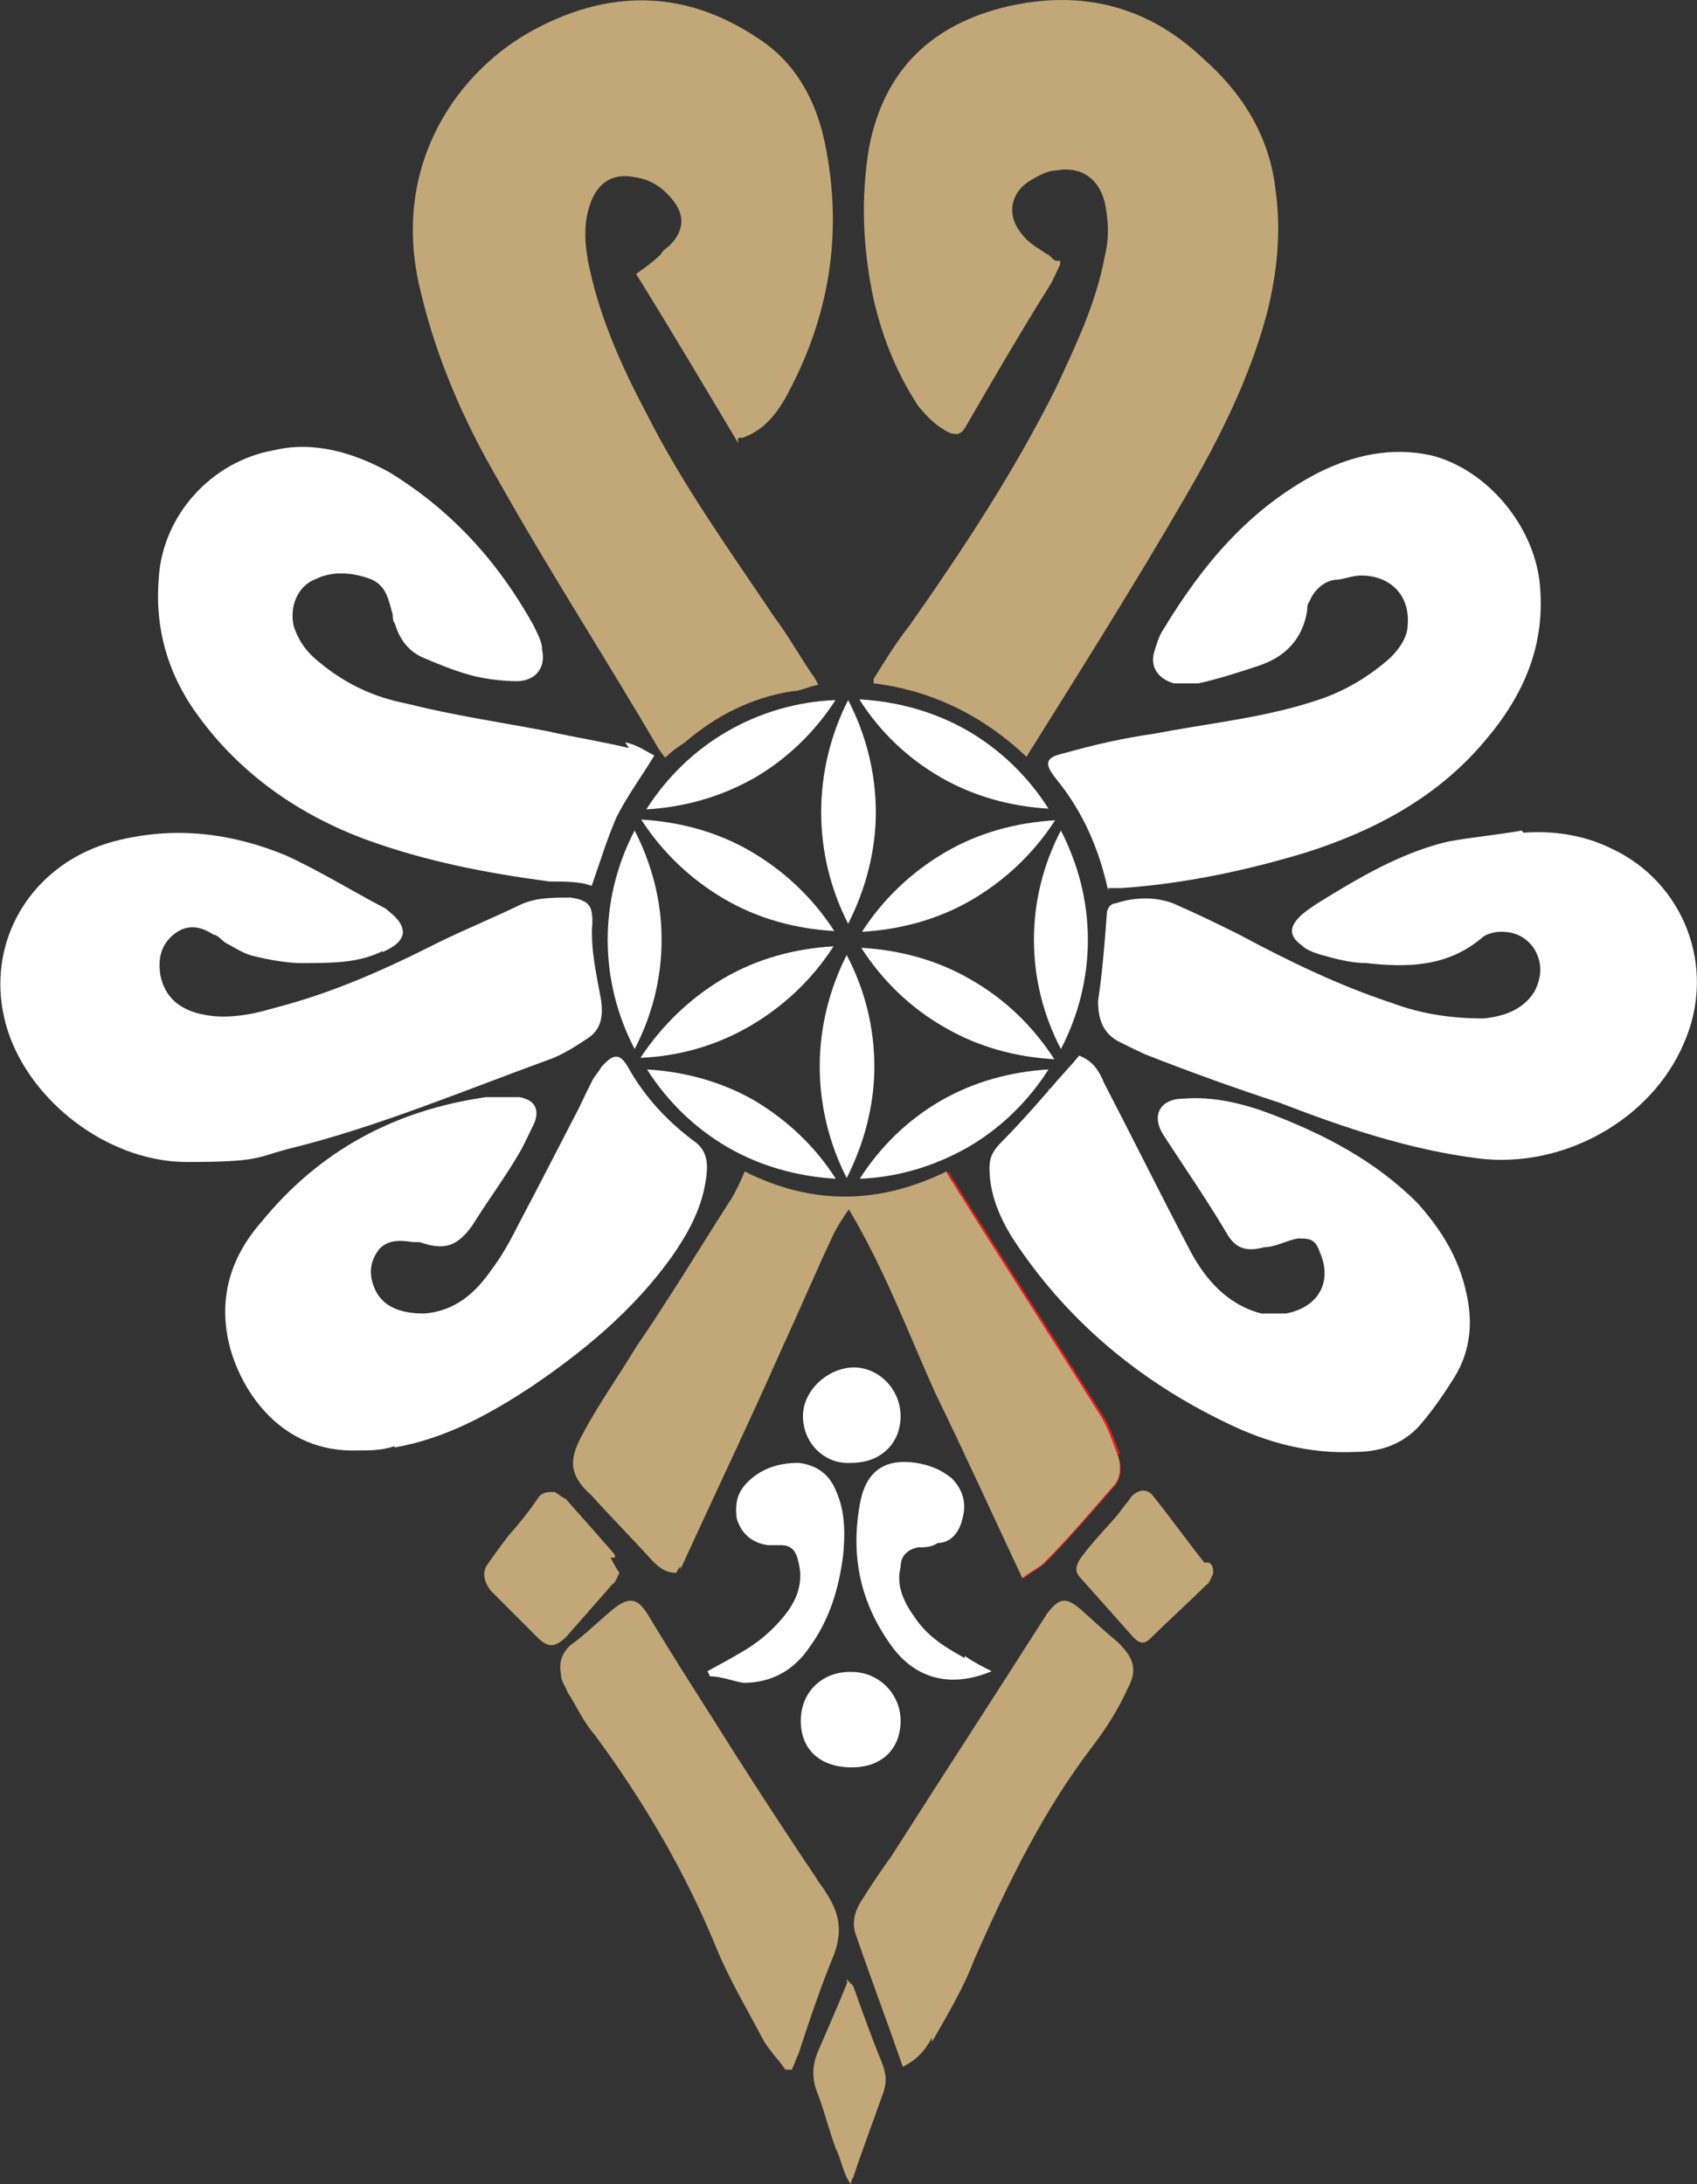 <?xml version="1.0" encoding="UTF-8"?>
<svg id="Layer_1" xmlns="http://www.w3.org/2000/svg" version="1.1" viewBox="0 0 232.9 299.8">
  <rect x="0" y="0" width="232.9" height="299.8" fill="#333333" stroke="none"/>
  <!-- Generator: Adobe Illustrator 29.6.0, SVG Export Plug-In . SVG Version: 2.1.1 Build 207)  -->
  <g>
    <path d="M52.3,130.8c1.2-.6,2.7-1.2,3-2.7,0-1.5-1.2-2.4-2.4-3.4-4.6-2.4-9.1-5.2-13.7-7.3-7.3-3-14.9-4-22.8-2.1-12.8,3-19.5,15.5-14.9,27.4,3.7,9.4,14,16.8,24.1,16.8s9.4-.6,14-1.8c12.2-3,23.8-7.9,35.6-12.2,1.8-.6,3.7-1.8,5.5-3s2.1-3,1.8-5.2c-.6-3.4-1.5-7-1.2-10.7,0-2.1-.3-3-3-3.4-2.4,0-4.6,0-6.7.9-3.7,1.8-7.6,3.4-11.3,5.2-7.3,3.7-14.6,7-22.8,9.1-3,.9-6.4,1.5-9.4.9-3.4-.6-5.5-2.4-6.1-5.5-.3-2.1,0-4,1.8-5.5s3.7-1.2,5.5,0c.6,0,1.2.9,1.8,1.2,1.2.6,2.4,1.5,4,1.8,2.4.6,4.9.9,6.1.9,4.6,0,8.2,0,11.6-1.8h-.3v.3ZM208.9,114c-3.4.6-6.7.9-10.1,1.5-6.4,1.5-12.2,4.9-18,8.5-.9.6-1.8,1.2-2.4,1.8-1.5,1.5-1.5,2.7.3,4,.6.6,1.5.9,2.4,1.2,2.1.6,4.3,1.2,6.4,1.2,5.5.6,11,.6,15.8-3.4.6-.6,1.8-.9,2.7-.9,1.8,0,3.4.6,4.6,2.4,1.2,2.1.9,4,0,5.8-1.5,2.4-4,3.4-7,3.7-4.3,0-8.5-.6-12.5-2.1-7.3-2.4-14.3-5.8-21-9.4-3-1.5-6.1-3-9.1-4.3-2.4-.9-5.2-.9-7.9,0-.6,0-1.2.6-1.2,1.5-.3,4-.6,7.9-1.2,11.9,0,2.4.6,4.3,2.7,5.5,1.2.6,2.4,1.2,3.7,1.8,6.1,2.4,12.2,4.6,18.6,6.7,8.8,3.4,17.7,6.4,27.1,7.6,11.6,1.5,23.8-5.2,28.3-15.8,4.6-10.4,0-22.2-10.1-26.8-3.7-1.8-7.9-2.4-11.9-2.1h0l-.3-.3ZM151.9,121.9h2.1c8.5-.6,17.1-2.4,25.3-4.9,9.4-3,18-7.6,24.4-15.2,5.5-6.4,8.5-13.4,7.6-21.9-.9-7.9-7.3-15.5-14.9-17.4-5.5-1.2-10.7,0-15.5,2.4-9.4,4.9-15.8,12.5-21.3,21.6-.6.9-.9,2.1-1.2,3-.6,2.1.6,3.7,2.7,4.3h3.4c2.7-.6,5.5-1.5,8.2-2.4,3.7-1.2,6.1-3.7,6.7-7.6,0-.3,0-.9.3-1.2.6-1.5,1.8-2.7,3.4-3,1.2,0,2.4-.6,3.7-.6,4,0,6.7,2.7,6.4,6.7,0,1.8-1.2,3.4-2.4,4.6-2.7,2.4-5.8,4.3-9.1,5.5-7.6,2.7-15.5,3.4-23.2,4.9-4.3.6-8.2,1.5-12.5,2.7-2.7.6-2.7,1.5-.9,3.7,3.7,4.6,5.8,9.7,7,15.2h.6-.6v-.3ZM86.4,102.7c-3.7-.9-7.6-1.5-11.6-2.4-6.4-1.2-12.5-2.1-18.9-3.7-4.6-.9-8.5-2.7-12.2-5.8-1.5-1.2-2.7-2.7-3.4-4.9-.6-2.7.6-5.5,3-6.4,2.4-1.2,5.2-.9,7.6,0,2.1.9,2.4,2.7,3,4.9,0,.3,0,.9.3,1.2.6,2.1,1.8,3.7,3.7,4.6,2.1.9,4.3,1.8,6.4,2.4,2.1.6,4.6.9,6.7.9s4-1.5,3.4-4.3c0-1.2-.6-2.1-1.2-3.4-4.9-8.8-11.3-15.8-19.8-21-4.9-2.7-10.4-4.3-15.8-3-8.5,1.5-15.2,8.8-15.8,17.4-.6,7,1.2,13.4,5.5,19.2,5.8,7.9,13.7,13.4,22.8,16.8,8.2,3,16.4,4.6,25.3,5.8,2.1,0,4.3,0,5.8.6,1.2-3.4,2.1-6.4,3.4-9.4,1.5-3,3.4-5.5,5.2-8.5-1.2-.6-2.4-1.5-4-1.8l.6.9h0ZM144,149.6c-2.1,2.4-4.3,4.9-6.4,7-1.2,1.2-1.8,2.1-1.8,3.7,0,3.4,1.2,6.4,3,9.4,7.3,11.3,17.4,19.8,29.5,25.6,5.5,2.7,11.3,4.3,17.7,4,3.7,0,7-1.2,9.4-4.3,1.5-1.8,3-4,4.3-6.1,1.8-3,2.4-6.4,1.8-10.1-.9-5.5-3.4-9.7-7-13.7-5.8-5.8-12.8-9.4-20.1-12.2-4-1.5-7.9-2.4-11.9-2.1-3.4,0-4.6,2.4-2.7,5.2,3,4.6,6.1,9.1,8.8,13.7,1.2,1.8,2.7,2.1,4.9,1.5,1.5,0,3-.9,4.6-1.2,1.5,0,2.4,0,3,1.8,1.8,4,0,7.6-4.6,8.5h-3.4c-4.6-1.2-7.6-4.6-9.7-8.5-4-7.6-7.9-15.5-11.9-23.2-.6-1.5-1.5-3-3.4-3.7-1.2,1.5-2.7,3-4,4.6h-.3ZM54.1,198.7c7-1.2,13.1-4.6,18.6-8.2,7.3-4.9,14.3-10.7,19.5-18,2.1-3,4-6.4,4.6-10.1.3-1.8.6-4-1.2-5.5-3.7-2.7-7-6.1-9.4-10.4-1.2-2.1-2.1-1.8-3.7,0-.3.6-.9,1.2-1.2,1.8-.6,1.2-1.2,2.4-1.8,3.7-2.7,5.2-5.5,10.7-8.2,15.8-1.2,2.4-2.4,4.6-4,6.7-2.1,3-4.9,5.5-9.1,5.8-3.7,0-6.1-1.2-7-4-.6-1.8-.3-3.4.9-4.9,1.2-1.2,2.7-1.2,4.6-.9h.9c3.4,1.2,5.2.6,7.3-2.4,2.1-3.4,4.6-6.7,6.7-10.4.6-1.2,1.2-2.4,1.8-3.7.6-1.8,0-3-2.1-3.4h-4.6c-12.5,1.8-22.8,7.3-30.8,17.1-4.3,4.9-6.1,10.7-4.3,17.4,1.8,6.4,7.3,14.3,17.4,14,1.8,0,3.4,0,5.2-.6h0ZM97.4,230.1c1.5,0,3,.6,4.6.9,4,0,7-1.8,9.1-4.9,2.7-3.7,4-7.9,4.6-12.5.3-3,.3-6.1-.9-8.8-.9-2.4-2.7-3.7-5.2-4-2.4,0-4.6.6-6.4,2.1-1.8,1.5-2.4,3-2.1,5.5.6,2.1,2.1,3.4,4.3,3.7h1.8c1.5,0,2.1.9,2.4,2.4.6,2.4,0,4.6-1.5,6.7-1.8,2.4-4,4.3-6.7,5.8-1.5.9-2.7,1.5-4.3,2.4h0l.3.6ZM132.4,227.6c-2.7-1.5-5.2-3-7-5.8-1.5-2.1-2.4-4.3-1.8-6.7,0-1.5.9-2.4,2.4-2.7.9,0,1.8,0,2.7-.6,1.8,0,3-1.5,3.4-3.4.6-2.1,0-4-1.5-5.5-1.5-1.2-3-1.8-4.9-2.1-4-.6-6.7.9-7.6,5.2-1.5,7.6,0,14.3,4.6,20.4,3.4,4.3,8.2,5.2,13.4,3-1.2-.6-2.4-1.2-3.7-2.1h0v.3ZM123.6,194.4c0-3.7-3-6.7-6.4-6.7s-7,3-7,6.7,3,6.7,6.7,6.4c4,0,6.7-2.7,6.7-6.4h0ZM116.6,229.5c-3.7,0-6.7,2.7-6.7,6.7s2.7,6.4,7,6.4,6.7-2.7,6.7-6.4-3-6.7-6.7-6.7h-.3Z" style="fill: #fff;"/>
    <path d="M101.3,60.1h.6c3.4-1.2,5.2-4,6.7-7,5.5-10.7,7-21.9,4.6-33.5-1.2-5.8-4-11-9.1-14.3-10.4-7-21-6.7-31.4-.9-10.7,6.1-19.2,19.2-14.9,35.9,2.1,8.8,5.8,17.4,10.4,25.3,7,12.5,14.9,24.7,22.2,37.2,0,0,.6.9.9,1.2.9-.9,1.8-1.5,2.7-2.1,4.3-3.7,9.1-6.1,14.6-7,1.2,0,2.1-.6,3.7-.9-.3-.6-.6-1.2-.9-1.5-1.8-2.7-3.4-5.5-5.2-7.9-6.1-9.1-12.5-18-17.4-27.7-3.4-6.4-6.4-13.1-7.9-20.1-.6-2.7-.9-5.8,0-8.5.9-3,3-4.6,6.1-4,2.1.3,3.7,1.2,5.2,3,1.8,2.1,1.8,4.3-.3,6.4-.3.3-.9.6-1.2,1.2-.9.9-2.1,1.8-3.4,2.7,4.9,7.9,9.4,15.5,14,23.2v-.6h0Z" style="fill: #c2a878;"/>
    <path d="M153.7,199.6c-.6-1.5-1.2-3.4-2.1-4.9-6.7-10.7-13.4-21-20.1-31.7-.3-.6-.9-1.2-1.2-2.1-4.6,2.4-9.1,3.4-13.7,3.4v1.8h0c4.9,8.2,8.2,17.1,11.9,25.3,4,8.2,7.9,16.8,11.9,25.3,1.2-.9,2.4-1.5,3-2.1,3.4-3.4,6.4-7,9.4-10.4,1.2-1.2,1.2-3,.6-4.6h.3Z" style="fill: #ec1c24;"/>
    <path d="M127.9,280.3c2.1-3.7,4.3-7.3,5.8-11.3,4.6-10.4,9.4-20.4,16.4-29.5,1.8-2.4,3.4-4.9,4.6-7.6,1.5-2.7.9-4.3-1.2-6.4-1.8-1.5-3.4-3-5.2-4.6-2.1-1.8-3-1.5-4.6.6-7,11-14.3,22.2-21.3,33.2-1.5,2.1-3,4.3-4.3,6.4-.9,1.5-1.2,3-.6,4.6,2.1,6.1,4.3,11.9,6.4,18,1.8-.9,3-2.1,4-4v.6h0Z" style="fill: #c2a878;"/>
    <path d="M165.3,214.5c-2.4-3-4.6-6.1-7-9.1-.9-1.2-2.1-.9-3,0-.6.9-1.2,1.5-1.8,2.4-1.8,2.1-3.7,4-5.2,6.1-.6.9-.9,1.8,0,2.7,2.4,2.7,4.9,5.5,7.3,8.2.9.9,1.5.9,2.4,0,2.4-2.4,5.2-4.9,7.6-7.3.3,0,.6-.9.9-1.5,0-.6,0-1.2-.6-1.5h-.6Z" style="fill: #c2a878;"/>
    <path d="M116.3,272.1c-1.2,3-2.7,6.4-4,9.4-.9,2.1-.9,4,0,6.1.9,2.4,1.5,4.9,2.4,7.3.6,1.2.9,2.7,1.5,4,0,0,.3.6.6.9,0,0,0-.6.3-.9,1.2-3.7,2.7-7.6,4-11.3.6-1.5.6-2.7,0-4.3-1.5-3.7-2.7-7-4-10.7l-.9-.9h0v.3Z" style="fill: #c2a878;"/>
    <path d="M145.5,36.3c-.6,1.2-.9,2.1-1.5,3-4,6.4-7.9,13.1-11.6,19.5-.6.9-1.2.9-2.1.6-1.8-.9-3-2.1-4.3-3.7-3-4.6-4.9-9.4-6.1-14.6-1.5-7-1.8-14-.6-21,2.1-10.7,8.8-16.8,18.9-19.2,10.4-2.4,19.5,0,27.1,7.3,5.2,4.6,8.8,10.4,9.7,17.4.9,6.1.3,11.9-1.2,17.7-2.4,8.8-6.4,16.8-11,24.7-6.7,11.6-14,23.2-21,34.4,0,0-.6.9-.9,1.5-5.8-5.5-12.8-9.1-21-10.1v-.6c1.5-2.4,3-4.9,4.9-7.3,7.3-10.4,14.3-21,20.1-32.6,2.7-5.8,5.5-11.6,6.7-18,.6-2.4.6-4.9,0-7.6-.9-3.4-3.4-4.9-6.7-4.3-1.2,0-2.7.9-3.7,1.5-2.7,1.8-3,4.9-.9,7.3.9,1.2,2.1,1.8,3.4,2.7.3,0,.6.6,1.2.9h.6v.3Z" style="fill: #c2a878;"/>
    <path d="M93.4,215.4c4.6-10.1,9.4-20.1,14-30.5,2.4-5.2,4.6-10.4,7-15.5.6-1.2,1.2-2.1,2.1-3.4,4.9,8.2,8.2,17.1,11.9,25.3,4,8.2,7.9,16.8,11.9,25.3,1.2-.9,2.4-1.5,3-2.1,3.4-3.4,6.4-7,9.4-10.4,1.2-1.2,1.2-3,.6-4.6s-1.2-3.4-2.1-4.9c-6.7-10.7-13.4-21-20.1-31.7-.3-.6-.9-1.2-1.2-2.1-9.4,4.6-18.6,4.6-27.7,0-.6,1.5-1.2,2.7-1.8,3.7-4.3,6.7-8.5,13.7-13.1,20.4-2.4,4-5.2,7.9-7.3,11.9-2.1,3.7-1.8,5.8,1.2,8.5,2.7,3,5.5,5.8,8.2,8.8.9.9,1.8,1.8,3.4,1.8,0,0,.3-.6.6-.9h0v.3Z" style="fill: #c2a878;"/>
    <path d="M108.7,284c.3-.6.6-1.5.9-2.1,1.5-4.6,3-9.1,4.9-13.7,1.2-3.4.6-5.8-1.2-8.5-.3-.6-.9-1.2-1.2-1.8-3.7-5.5-7.3-11-11-16.8-4-6.4-8.2-12.8-12.2-19.5-1.5-2.4-2.7-2.4-4.9-.6-1.8,1.5-3.7,3.4-5.8,4.9-1.2,1.2-1.5,2.4-1.2,4,0,.9.6,1.5.9,2.4,1.2,1.8,2.1,4,3.7,5.8,6.7,9.1,12.5,18.9,16.8,29.5,1.8,4.3,4.3,8.5,6.4,12.5.9,1.5,2.1,2.7,3,4h.9,0Z" style="fill: #c2a878;"/>
    <path d="M84.3,213.3c-2.1-2.4-4.3-4.9-6.7-7.6-.3,0-.9-.6-1.5-.9-.9,0-1.5,0-2.1.6-1.2,1.8-2.7,3.7-4.3,5.5-.9,1.2-1.8,2.4-2.7,3.7-.9,1.2-.6,2.4.3,3.7,2.1,2.1,4.3,4.3,6.4,6.4,1.5,1.5,2.4,1.5,4,0,2.1-2.4,4.3-4.9,6.4-7.3.3,0,.6-.9.9-1.5-.6-.9-.9-1.5-1.2-2.1h.6v-.3Z" style="fill: #c2a878;"/>
  </g>
  <g>
    <path d="M87.1,114c-2.4,4.6-3.7,9.7-3.7,15s1.3,10.4,3.7,15c2.4-4.6,3.7-9.7,3.7-15s-1.3-10.3-3.7-15" style="fill: #fff;"/>
    <path d="M88.8,146.8c2.8,4.4,6.6,8.1,11.1,10.7,4.5,2.6,9.6,4,14.8,4.3-2.8-4.4-6.6-8-11.1-10.7-4.5-2.6-9.6-4-14.8-4.3" style="fill: #fff;"/>
    <path d="M143.9,146.8c-5.2.3-10.3,1.7-14.8,4.3-4.5,2.6-8.3,6.3-11.1,10.7,5.2-.2,10.2-1.7,14.8-4.3,4.5-2.6,8.3-6.3,11.1-10.7" style="fill: #fff;"/>
    <path d="M145.6,114c-2.4,4.6-3.7,9.7-3.7,15s1.3,10.4,3.7,15c2.4-4.6,3.7-9.7,3.7-15s-1.3-10.3-3.7-15" style="fill: #fff;"/>
    <path d="M118,96.1c2.8,4.4,6.6,8,11.1,10.6,4.5,2.6,9.6,4,14.8,4.3-2.8-4.4-6.6-8.1-11.1-10.7-4.5-2.6-9.6-4-14.8-4.3" style="fill: #fff;"/>
    <path d="M114.6,96.1c-5.2.2-10.3,1.7-14.8,4.3-4.5,2.6-8.3,6.3-11.1,10.7,5.2-.3,10.2-1.7,14.8-4.3,4.5-2.6,8.3-6.3,11.1-10.6" style="fill: #fff;"/>
    <path d="M116.2,131.1c-2.4,4.7-3.7,10-3.7,15.3s1.3,10.6,3.7,15.3c2.4-4.7,3.8-10,3.8-15.3s-1.3-10.6-3.8-15.3" style="fill: #fff;"/>
    <path d="M118.2,130.1c2.9,4.5,6.7,8.2,11.4,10.9,4.6,2.7,9.8,4.1,15.1,4.4-2.9-4.5-6.7-8.2-11.4-10.9-4.6-2.7-9.8-4.1-15.1-4.4" style="fill: #fff;"/>
    <path d="M144.8,112.6c-5.3.3-10.5,1.7-15.1,4.4-4.6,2.7-8.5,6.4-11.4,10.9,5.3-.3,10.5-1.7,15.1-4.4,4.6-2.7,8.5-6.4,11.4-10.9" style="fill: #fff;"/>
    <path d="M116.4,96.1c-2.4,4.7-3.7,10-3.7,15.4s1.3,10.6,3.7,15.3c2.4-4.7,3.8-10,3.8-15.3s-1.3-10.6-3.8-15.4" style="fill: #fff;"/>
    <path d="M88,112.5c2.9,4.5,6.8,8.2,11.4,10.9,4.6,2.7,9.8,4.1,15.1,4.4-2.9-4.5-6.8-8.2-11.4-10.9-4.6-2.7-9.8-4.1-15.1-4.4" style="fill: #fff;"/>
    <path d="M114.4,129.9c-5.3.3-10.5,1.7-15.1,4.4-4.6,2.7-8.5,6.5-11.4,10.9,5.3-.2,10.5-1.7,15.1-4.4,4.6-2.7,8.5-6.4,11.4-10.9" style="fill: #fff;"/>
  </g>
</svg>